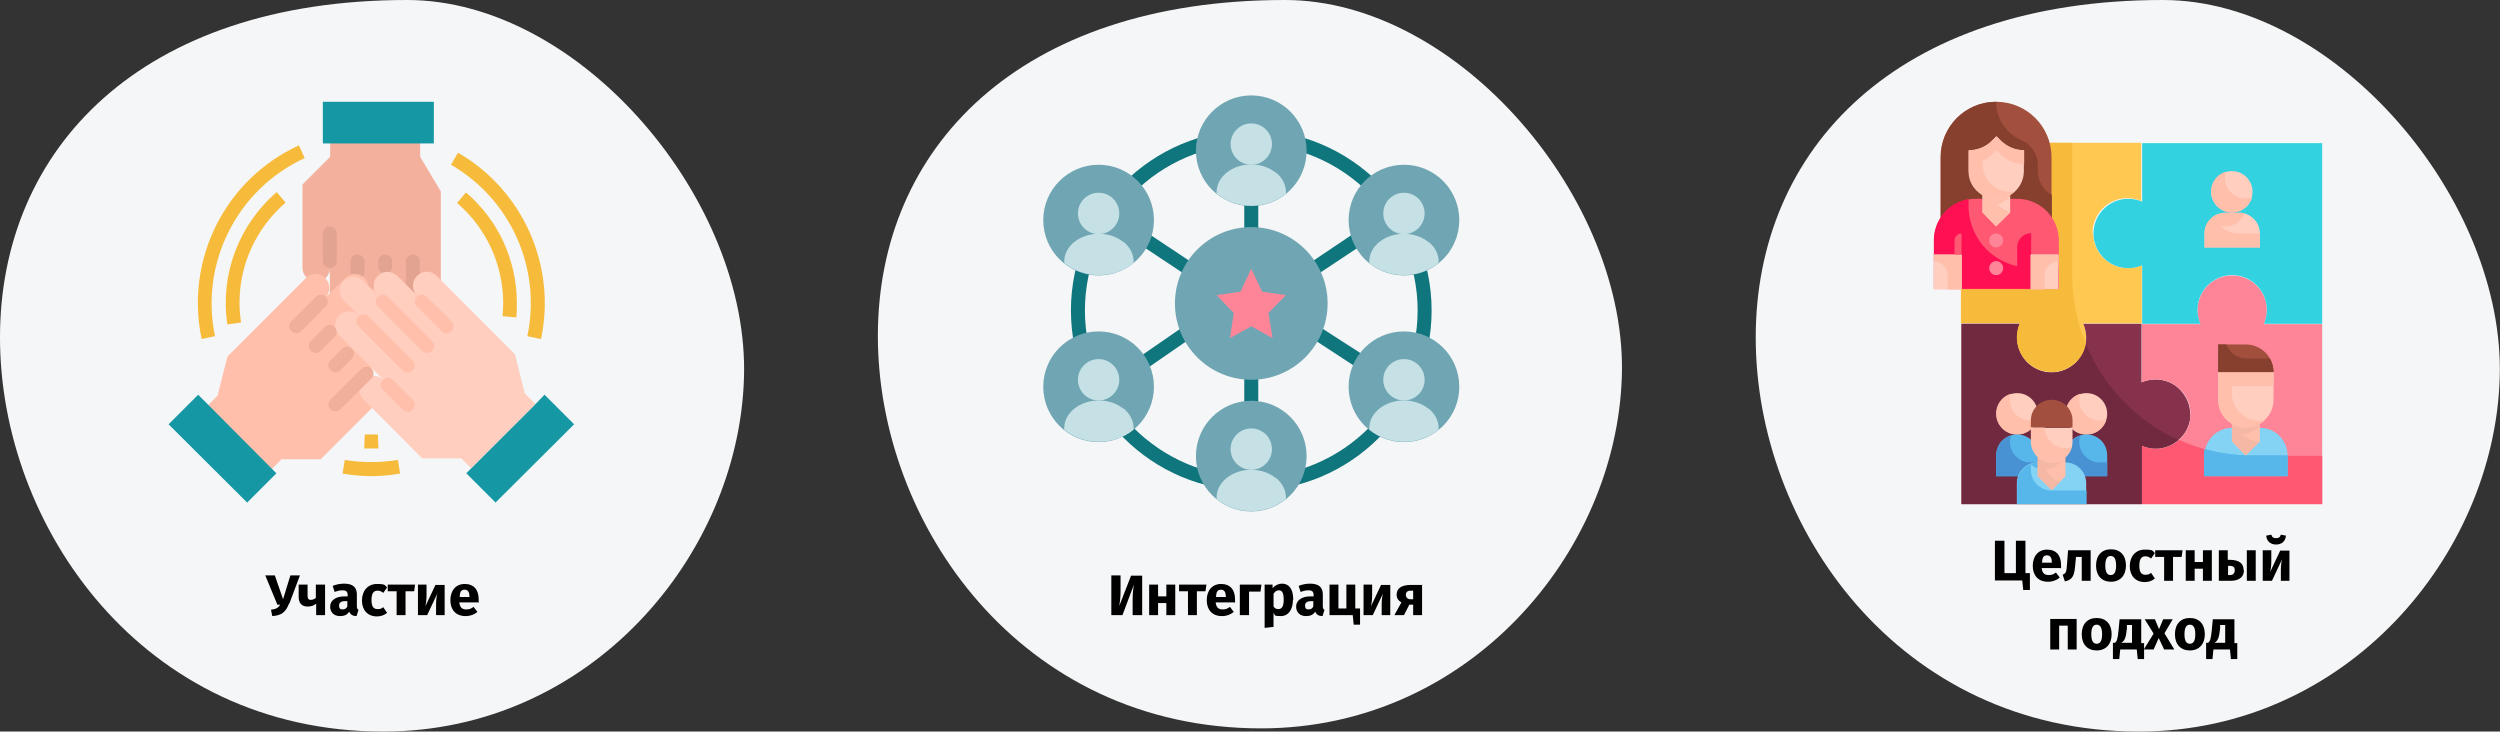 <?xml version="1.0" encoding="UTF-8"?>
<svg xmlns="http://www.w3.org/2000/svg" version="1.1" viewBox="0 0 786 230">
  <rect x="0" y="0" width="786" height="230" fill="#333333" stroke="none"/>
  <defs>
    <style>
      .cls-1 {
        fill: #87324c;
      }

      .cls-1, .cls-2, .cls-3, .cls-4, .cls-5, .cls-6, .cls-7, .cls-8, .cls-9, .cls-10, .cls-11, .cls-12, .cls-13, .cls-14, .cls-15, .cls-16, .cls-17, .cls-18, .cls-19, .cls-20, .cls-21, .cls-22, .cls-23, .cls-24, .cls-25 {
        stroke-width: 0px;
      }

      .cls-2 {
        fill: #fe8598;
      }

      .cls-3 {
        fill: #ffc850;
      }

      .cls-4 {
        fill: #10767e;
      }

      .cls-5 {
        fill: #84d2f4;
      }

      .cls-6 {
        fill: #000;
      }

      .cls-7 {
        fill: #57b7eb;
      }

      .cls-8 {
        fill: #f3b09c;
      }

      .cls-9 {
        fill: #f0af9b;
      }

      .cls-10 {
        fill: #ffbfab;
      }

      .cls-11 {
        fill: #ff1053;
      }

      .cls-12 {
        fill: #f5f6f7;
      }

      .cls-13 {
        fill: #e2a491;
      }

      .cls-14 {
        fill: #33d2e1;
      }

      .cls-15 {
        fill: #ff5872;
      }

      .cls-16 {
        fill: #1598a4;
      }

      .cls-17 {
        fill: #4891d3;
      }

      .cls-18 {
        fill: #70a6b3;
      }

      .cls-19 {
        fill: #ffcebf;
      }

      .cls-20 {
        fill: #f7bb3c;
      }

      .cls-21 {
        fill: #70293f;
      }

      .cls-22 {
        fill: #873f2e;
      }

      .cls-23 {
        fill: #a34f3e;
      }

      .cls-24 {
        fill: #c5e1e6;
      }

      .cls-25 {
        fill: #f5b8a5;
      }
    </style>
  </defs>
  <g id="Ebene_1" data-name="Ebene 1">
    <g id="Page-1">
      <g id="Illustrationen">
        <g id="gesundheit-am-arbeitsplatz-chancen-und-barrieren-vorteile">
          <g id="Group-2">
            <g id="Oval-Copy-2-Clipped">
              <path id="Oval-Copy-2" class="cls-12" d="M120.5,230c65.1,0,111.6-55.2,113.4-111C235.8,63.2,182.6,0,128,0,44.3,0,0,46.8,0,106.1s44.7,123.9,120.5,123.9Z"></path>
            </g>
            <g id="participation-Clipped">
              <g id="participation">
                <g id="Group">
                  <path id="Path" class="cls-8" d="M138.6,60.3v34.9c0,1.2-.5,2.3-1.3,3.1-.2.2-.4.4-.6.5-.7.5-1.6.8-2.5.8-2.4,0-4.4-2-4.4-4.4v8.7c0,.1,0,.2,0,.3-.2,2.3-2.1,4-4.3,4-.3,0-.7,0-1-.1-2-.5-3.3-2.2-3.4-4.3v6.5c0,.4,0,.8-.2,1.2-.4,1.4-1.5,2.5-2.9,2.9-.8.3-1.7.3-2.5,0-1.4-.4-2.5-1.5-2.9-2.9-.1-.4-.2-.8-.2-1.2v-6.5c0,1.2-.5,2.3-1.3,3.1-.6.6-1.3,1-2.1,1.2-.3,0-.7.1-1,.1-2.3,0-4.2-1.7-4.3-4,0-.1,0-.2,0-.3v-19.6c0,.5,0,.9-.2,1.3-.2.6-.5,1.2-1,1.6,0,0,0,0,0,.1-.8.9-2,1.3-3.2,1.3-1.2,0-2.3-.6-3.1-1.5-.7-.8-1.1-1.8-1.1-2.9v-26.2l8.7-8.7v-4.4h28.3v4.4l6.5,10.9Z"></path>
                  <path id="Rectangle" class="cls-13" d="M129.8,80h0c1.2,0,2.2,1,2.2,2.2v7.7c0,1.2-1,2.2-2.2,2.2h0c-1.2,0-2.2-1-2.2-2.2v-7.7c0-1.2,1-2.2,2.2-2.2Z"></path>
                  <path id="Rectangle-2" data-name="Rectangle" class="cls-13" d="M121.1,80h0c1.2,0,2.2,1,2.2,2.2v1.6c0,1.2-1,2.2-2.2,2.2h0c-1.2,0-2.2-1-2.2-2.2v-1.6c0-1.2,1-2.2,2.2-2.2Z"></path>
                  <path id="Rectangle-3" data-name="Rectangle" class="cls-13" d="M112.4,80h0c1.2,0,2.2,1,2.2,2.2v3.3c0,1.2-1,2.2-2.2,2.2h0c-1.2,0-2.2-1-2.2-2.2v-3.3c0-1.2,1-2.2,2.2-2.2Z"></path>
                  <path id="Path-2" data-name="Path" class="cls-10" d="M128.3,102.8c0,1.1-.5,2.1-1.3,2.9l-4.1,4.1-2,2-2.9,2.9-1.2,1.3-3.6,3.6c.8-.8,1.9-1.2,3.1-1.2.2,0,.4,0,.5,0,1,0,1.9.5,2.6,1.2.8.8,1.3,1.9,1.3,3.1s-.5,2.3-1.3,3.1l-2.6,2.6-2.2,2.2-13.8,13.8h-12.3l-3.1,3.1-20.1-20,3.1-3.1,3.1-12.3,24.6-24.6h0c.8-.9,1.9-1.4,3.1-1.4,1.2,0,2.3.5,3.1,1.3,0,0,0,0,.1.2,1.6,1.7,1.5,4.4-.1,6l1.3-1.3,4.8-4.8c.8-.8,1.9-1.3,3.1-1.3.3,0,.5,0,.8,0,2.1.4,3.7,2.3,3.6,4.5,0,1.1-.5,2.1-1.3,2.9l4.6-4.6c.8-.8,1.9-1.3,3.1-1.3,1.8,0,3.4,1.1,4,2.7s.3,3.5-.9,4.7l-2.6,2.6-1.8,1.8-.3.3c0,0,.2-.2.3-.2.7-.6,1.6-1,2.6-1,0,0,.1,0,.2,0,1.2,0,2.3.5,3.1,1.4.8.9,1.2,2,1.2,3.2h0Z"></path>
                  <polygon id="Path-3" data-name="Path" class="cls-16" points="171.2 124.1 180.5 133.4 155.8 158 146.6 148.8 148.1 147.3 168.2 127.2 171.2 124.1"></polygon>
                  <polygon id="Path-4" data-name="Path" class="cls-16" points="136.4 32 136.4 45.1 132 45.1 103.7 45.1 101.5 45.1 101.5 32 136.4 32"></polygon>
                  <polygon id="Path-5" data-name="Path" class="cls-16" points="85.4 147.3 86.9 148.8 77.7 158 53 133.4 62.3 124.1 65.4 127.2 85.4 147.3"></polygon>
                  <path id="Path-6" data-name="Path" class="cls-19" d="M168.2,127.2l-20.1,20-3.1-3.1h-12.3l-15.9-16-2.6-2.6c-.8-.8-1.3-1.9-1.3-3.1s.5-2.3,1.3-3.1c.7-.7,1.6-1.1,2.6-1.2.2,0,.3,0,.5,0,1.1,0,2.2.4,3.1,1.2l-3.6-3.6-1.2-1.3-2.9-2.9-2-2-4.1-4.1c-.8-.8-1.2-1.8-1.3-2.9,0-1.2.4-2.4,1.2-3.2.8-.9,2-1.4,3.1-1.4,0,0,.1,0,.2,0,1,0,1.9.4,2.6,1,0,0,.2.1.3.2l-.3-.3-1.8-1.8-2.6-2.6c-1.2-1.2-1.6-3.1-.9-4.7s2.3-2.7,4-2.7c1.1,0,2.2.5,3.1,1.3l4.6,4.6c-.8-.8-1.2-1.8-1.3-2.9-.1-2.2,1.4-4.1,3.6-4.5.3,0,.5,0,.8,0,1.2,0,2.3.5,3.1,1.3l4.8,4.8,1.3,1.3c-1.2-1.2-1.6-3.1-.9-4.8.7-1.6,2.3-2.7,4-2.7,1.2,0,2.3.5,3.1,1.3l1.2,1.2,23.4,23.5,3.1,12.3,3.1,3.1Z"></path>
                  <path id="Rectangle-4" data-name="Rectangle" class="cls-9" d="M91.6,101l7.7-7.7c.9-.9,2.2-.9,3.1,0,.9.9.9,2.2,0,3.1l-7.7,7.7c-.9.9-2.2.9-3.1,0-.9-.9-.9-2.2,0-3.1Z"></path>
                  <path id="Rectangle-5" data-name="Rectangle" class="cls-9" d="M97.7,107.2l4.4-4.4c.9-.9,2.2-.9,3.1,0,.9.9.9,2.2,0,3.1l-4.4,4.4c-.9.9-2.2.9-3.1,0-.9-.9-.9-2.2,0-3.1Z"></path>
                  <path id="Rectangle-6" data-name="Rectangle" class="cls-9" d="M103.9,113.3l3.6-3.6c.9-.9,2.2-.9,3.1,0s.9,2.2,0,3.1l-3.6,3.6c-.9.9-2.2.9-3.1,0s-.9-2.2,0-3.1Z"></path>
                  <path id="Rectangle-7" data-name="Rectangle" class="cls-9" d="M103.9,125.6l9.8-9.7c.9-.8,2.2-.8,3.1,0s.8,2.2,0,3.1l-9.8,9.7c-.9.8-2.2.8-3.1,0s-.8-2.2,0-3.1Z"></path>
                  <g id="Path-7" data-name="Path">
                    <path class="cls-20" d="M71.5,102.1c-2.4-15.6,3.5-31.4,15.5-41.7l2.8,3.3c-9.2,7.9-14.5,19.4-14.5,31.5,0,2.1.2,4.2.5,6.2l-4.3.6Z"></path>
                    <path class="cls-20" d="M116.8,141c-.8,0-1.5,0-2.3,0l.2-4.4c1.4,0,2.8,0,4.1,0l.2,4.4c-.8,0-1.5,0-2.3,0Z"></path>
                    <path class="cls-20" d="M162.3,99.8l-4.3-.4c.1-1.4.2-2.8.2-4.1,0-12.1-5.3-23.6-14.5-31.5l2.8-3.3c10.2,8.7,16,21.4,16,34.8,0,1.5,0,3.1-.2,4.6Z"></path>
                    <path class="cls-20" d="M63.4,106.6c-5.3-25,7.4-50.3,30.6-60.9l1.8,4c-21.3,9.8-33,33.1-28.2,56l-4.3.9Z"></path>
                    <path class="cls-20" d="M116.8,149.7c-3,0-6.1-.3-9.1-.8l.7-4.3c5.5.9,11.2.9,16.7,0l.7,4.3c-3,.5-6,.8-9.1.8h0Z"></path>
                    <path class="cls-20" d="M170.1,106.6l-4.3-.9c4.5-21.3-5.2-43-24-53.9l2.2-3.8c20.4,11.8,31,35.5,26.1,58.6h0Z"></path>
                  </g>
                  <path id="Rectangle-8" data-name="Rectangle" class="cls-10" d="M131.1,93.3c.9-.9,2.2-.9,3.1,0l7.7,7.7c.9.9.9,2.2,0,3.1s-2.2.9-3.1,0l-7.7-7.7c-.9-.9-.9-2.2,0-3.1Z"></path>
                  <path id="Rectangle-9" data-name="Rectangle" class="cls-10" d="M118.8,93.3c.9-.9,2.2-.9,3.1,0l13.9,13.9c.9.9.9,2.2,0,3.1s-2.2.9-3.1,0l-13.9-13.9c-.9-.9-.9-2.2,0-3.1Z"></path>
                  <path id="Rectangle-10" data-name="Rectangle" class="cls-10" d="M112.7,99.5c.9-.9,2.2-.9,3.1,0l13.9,13.9c.9.9.9,2.2,0,3.1s-2.2.9-3.1,0l-13.9-13.9c-.9-.9-.9-2.2,0-3.1Z"></path>
                  <path id="Rectangle-11" data-name="Rectangle" class="cls-10" d="M120.4,119.5c.9-.9,2.2-.9,3.1,0l6.2,6.2c.9.9.9,2.2,0,3.1s-2.2.9-3.1,0l-6.2-6.2c-.9-.9-.9-2.2,0-3.1Z"></path>
                  <path id="Path-8" data-name="Path" class="cls-13" d="M103.7,71.2c-1.2,0-2.2,1-2.2,2.2v8.7c0,1.2,1,2.2,2.2,2.2s2.2-1,2.2-2.2v-8.7c0-1.2-1-2.2-2.2-2.2Z"></path>
                </g>
              </g>
            </g>
            <g id="Oval-Copy-10-Clipped">
              <path id="Oval-Copy-10" class="cls-12" d="M672.5,230c65.1,0,111.6-55.2,113.4-111C787.8,63.2,734.6,0,680,0,596.3,0,552,46.8,552,106.1s44.7,123.9,120.5,123.9Z"></path>
            </g>
            <g id="integrity-Clipped">
              <g id="integrity">
                <g id="Group-2" data-name="Group">
                  <path id="Path-9" data-name="Path" class="cls-3" d="M658.1,73.4c0,6,4.9,10.9,10.9,10.9,1.5,0,3-.3,4.4-.9v18.3h-18.4c.6,1.4.9,2.9.9,4.4,0,.6,0,1.2-.2,1.8-.9,5.6-6,9.5-11.7,9-5.6-.5-10-5.2-10-10.9,0-1.5.3-3,.9-4.4h-18.4v-56.7h56.7v18.3c-1.4-.6-2.9-.9-4.4-.9-6,0-10.9,4.9-10.9,10.9h0Z"></path>
                  <path id="Path-10" data-name="Path" class="cls-1" d="M688.7,130.1c0,2.9-1.1,5.7-3.2,7.7-2,2-4.8,3.2-7.7,3.2-1.5,0-3-.3-4.4-.9v18.4h-56.7v-56.7h18.3c-.6,1.4-.9,2.9-.9,4.4,0,6,4.9,10.9,10.9,10.9s10.9-4.9,10.9-10.9c0-1.5-.3-3-.9-4.4h18.3v18.4c1.4-.6,2.9-.9,4.4-.9,2.9,0,5.7,1.1,7.7,3.2s3.2,4.8,3.2,7.7h0Z"></path>
                  <path id="Path-11" data-name="Path" class="cls-2" d="M730.1,101.8v56.7h-56.7v-18.3c1.4.6,2.9.9,4.4.9,6,0,10.9-4.9,10.9-10.9s-4.9-10.9-10.9-10.9c-1.5,0-3,.3-4.4.9v-18.3h18.4c-.6-1.4-.9-2.9-.9-4.4,0-6,4.9-10.9,10.9-10.9s10.9,4.9,10.9,10.9c0,1.5-.3,3-.9,4.4h18.4Z"></path>
                  <path id="Path-12" data-name="Path" class="cls-15" d="M730.1,143.2v15.3h-56.7v-18.3c1.4.6,2.9.9,4.4.9,2.7,0,5.3-1,7.3-2.8,7.3,3.3,15.2,5,23.2,5h21.8Z"></path>
                  <path id="Path-13" data-name="Path" class="cls-21" d="M685,138.2c-3.2,2.9-7.7,3.6-11.6,1.9v18.4h-56.7v-56.7h18.3c-.6,1.4-.9,2.9-.9,4.4,0,5.7,4.3,10.4,10,10.9,5.6.5,10.7-3.5,11.7-9,5.5,13.5,16,24.3,29.2,30.3Z"></path>
                  <path id="Path-14" data-name="Path" class="cls-20" d="M655.8,107.9c-.9,5.6-6,9.5-11.7,9-5.6-.5-10-5.2-10-10.9,0-1.5.3-3,.9-4.4h-18.4v-56.7h34.9v41.4c0,7.3,1.4,14.6,4.2,21.4h0Z"></path>
                  <path id="Path-15" data-name="Path" class="cls-14" d="M730.1,45.1v56.7h-18.3c.6-1.4.9-2.9.9-4.4,0-6-4.9-10.9-10.9-10.9s-10.9,4.9-10.9,10.9c0,1.5.3,3,.9,4.4h-18.3v-18.4c-1.4.6-2.9.9-4.4.9-6,0-10.9-4.9-10.9-10.9s4.9-10.9,10.9-10.9c1.5,0,3,.3,4.4.9v-18.4h56.7Z"></path>
                  <g id="Path-16" data-name="Path">
                    <path class="cls-5" d="M719.2,149.7v-6.5c0-4.8-3.9-8.7-8.7-8.7h-8.7c-4.8,0-8.7,3.9-8.7,8.7v6.5h26.2Z"></path>
                    <path class="cls-7" d="M719.2,143.2v6.5h-26.2v-6.5c0-.7,0-1.4.2-2,4.9,1.4,9.9,2,15,2h10.9Z"></path>
                    <path class="cls-7" d="M719.2,143.2v6.5h-26.2v-6.5c0-.7,0-1.4.2-2,4.9,1.4,9.9,2,15,2h10.9Z"></path>
                    <polygon class="cls-10" points="710.5 138.8 706 143.2 701.7 138.8 701.7 130.1 710.5 130.1 710.5 138.8"></polygon>
                    <path class="cls-23" d="M697.4,108.3h8.7c4.8,0,8.7,3.9,8.7,8.7h-17.4v-8.7Z"></path>
                    <path class="cls-25" d="M710.5,133.7c-1.5,1.7-3.6,2.7-5.8,2.9,1.6,1.4,3.7,2.2,5.8,2.2l-4.4,4.4-4.3-4.4v-8.7h8.7v3.6Z"></path>
                    <path class="cls-19" d="M697.4,117h17.4v8.7c0,4.8-3.9,8.7-8.7,8.7s-8.7-3.9-8.7-8.7v-8.7Z"></path>
                    <path class="cls-10" d="M701.7,121.4v2.2c0,4.8,3.9,8.7,8.7,8.7.5,0,1.1,0,1.6-.2-2.5,2.4-6.2,3-9.4,1.6-3.2-1.4-5.2-4.5-5.2-8v-8.7h17.4v4.4h-13.1Z"></path>
                    <path class="cls-22" d="M714.8,117h-17.4v-8.7h2.6c.9,2.6,3.4,4.4,6.1,4.4h7.5c.8,1.3,1.2,2.8,1.2,4.4h0Z"></path>
                  </g>
                  <g>
                    <circle id="Oval" class="cls-19" cx="634.2" cy="130.1" r="6.5"></circle>
                    <path id="Path-17" data-name="Path" class="cls-10" d="M640.4,132c-.9,3-3.8,4.9-6.9,4.6-3.1-.3-5.6-2.8-5.9-5.9-.3-3.1,1.6-6,4.6-6.9-.2.6-.3,1.3-.3,1.9,0,3.6,2.9,6.5,6.5,6.5.6,0,1.3,0,1.9-.3h0Z"></path>
                    <circle id="Oval-2" data-name="Oval" class="cls-19" cx="656" cy="130.1" r="6.5"></circle>
                    <path id="Path-18" data-name="Path" class="cls-10" d="M662.2,132c-.9,3-3.8,4.9-6.9,4.6-3.1-.3-5.6-2.8-5.9-5.9-.3-3.1,1.6-6,4.6-6.9-.2.6-.3,1.3-.3,1.9,0,3.6,2.9,6.5,6.5,6.5.6,0,1.3,0,1.9-.3h0Z"></path>
                    <path id="Path-19" data-name="Path" class="cls-7" d="M634.2,136.6c3.6,0,6.5,2.9,6.5,6.5v6.5h-13.1v-6.5c0-3.6,2.9-6.5,6.5-6.5Z"></path>
                    <path id="Path-20" data-name="Path" class="cls-7" d="M656,136.6c3.6,0,6.5,2.9,6.5,6.5v6.5h-13.1v-6.5c0-3.6,2.9-6.5,6.5-6.5Z"></path>
                    <path id="Path-21" data-name="Path" class="cls-17" d="M662.5,145.4v4.4h-13.1v-6.5c0-2.9,1.9-5.4,4.6-6.3-.2.6-.3,1.3-.3,1.9,0,3.6,2.9,6.5,6.5,6.5h2.2Z"></path>
                    <path id="Path-22" data-name="Path" class="cls-17" d="M640.7,145.4v4.4h-13.1v-6.5c0-2.9,1.9-5.4,4.6-6.3-.2.6-.3,1.3-.3,1.9,0,3.6,2.9,6.5,6.5,6.5h2.2Z"></path>
                    <path id="Path-23" data-name="Path" class="cls-5" d="M640.7,145.4h8.7c3.6,0,6.5,2.9,6.5,6.5v6.5h-21.8v-6.5c0-3.6,2.9-6.5,6.5-6.5Z"></path>
                    <path id="Path-24" data-name="Path" class="cls-7" d="M656,154.1v4.4h-21.8v-6.5c0-3.6,2.9-6.5,6.5-6.5h7c-1.1,1.3-2.8,2.1-4.5,2.2s-3.4-.5-4.7-1.7v1.7c0,3.6,2.9,6.5,6.5,6.5h10.9Z"></path>
                    <polygon id="Path-25" data-name="Path" class="cls-10" points="649.4 149.7 645.1 154.1 640.7 149.7 640.7 138.8 649.4 138.8 649.4 149.7"></polygon>
                    <path id="Path-26" data-name="Path" class="cls-25" d="M649.4,138.8v2.2c0,3.4-2.7,6.3-6.1,6.5.8,1.9,2.5,3.3,4.5,3.8l-2.8,2.8-4.4-4.4v-10.9h8.7Z"></path>
                    <path id="Path-27" data-name="Path" class="cls-19" d="M638.5,134.5h13.1v4.4c0,3.6-2.9,6.5-6.5,6.5s-6.5-2.9-6.5-6.5v-4.4Z"></path>
                    <path id="Path-28" data-name="Path" class="cls-23" d="M645.1,125.7c3.6,0,6.5,2.9,6.5,6.5v2.2h-13.1v-2.2c0-3.6,2.9-6.5,6.5-6.5Z"></path>
                    <path id="Path-29" data-name="Path" class="cls-10" d="M651.3,140.7c-.9,3.1-4,5-7.2,4.6-3.2-.5-5.6-3.2-5.6-6.5v-4.4h4.4c0,3.6,2.9,6.5,6.5,6.5.6,0,1.3,0,1.9-.3h0Z"></path>
                  </g>
                  <g>
                    <circle id="Oval-3" data-name="Oval" class="cls-19" cx="701.7" cy="60.3" r="6.5"></circle>
                    <path id="Path-30" data-name="Path" class="cls-19" d="M699.6,66.9h4.4c3.6,0,6.5,2.9,6.5,6.5v4.4h-17.4v-4.4c0-3.6,2.9-6.5,6.5-6.5Z"></path>
                    <g id="Path-31" data-name="Path">
                      <path class="cls-10" d="M708,62.2c-.9,3-3.8,4.9-6.9,4.6-3.1-.3-5.6-2.8-5.9-5.9-.3-3.1,1.6-6,4.6-6.9-.2.6-.3,1.3-.3,1.9,0,3.6,2.9,6.5,6.5,6.5.6,0,1.3,0,1.9-.3h0Z"></path>
                      <path class="cls-10" d="M710.5,73.4v4.4h-17.4v-4.4c0-3.6,2.9-6.5,6.5-6.5h4.4c.6,0,1.1,0,1.7.2-1,2.5-3.4,4.1-6.1,4.1-.6,0-1.1,0-1.6-.2,1.6,1.6,3.8,2.4,6,2.4h6.5Z"></path>
                    </g>
                  </g>
                  <g>
                    <path id="Path-32" data-name="Path" class="cls-23" d="M627.6,32c9.6,0,17.4,7.8,17.4,17.4v19.6h-34.9v-19.6c0-9.6,7.8-17.4,17.4-17.4Z"></path>
                    <path id="Path-33" data-name="Path" class="cls-22" d="M645.1,61.3v7.7h-34.9v-19.6c0-9.6,7.8-17.4,17.4-17.4,0,5.3,3.1,10,8,12.1,3.2,1.4,5.2,4.6,5.1,8.1v1.6c0,3.1,1.7,6,4.4,7.5h0Z"></path>
                    <path id="Path-34" data-name="Path" class="cls-15" d="M621.1,62.5h13.1c7.2,0,13.1,5.9,13.1,13.1v15.3h-39.2v-15.3c0-7.2,5.9-13.1,13.1-13.1Z"></path>
                    <path id="Path-35" data-name="Path" class="cls-11" d="M647.2,84.3v6.5h-39.2v-15.3c0-6.4,4.6-11.8,10.9-12.9v2c0,9.2,6.3,17.1,15.3,19.1v-6c0-2.4,2-4.4,4.4-4.4v10.9h8.7Z"></path>
                    <path id="Path-36" data-name="Path" class="cls-15" d="M625.4,64.7c-2.1,0-4.1-.8-5.6-2.1.4,0,.8,0,1.3,0h10c-1.6,1.4-3.6,2.2-5.7,2.2Z"></path>
                    <polygon id="Path-37" data-name="Path" class="cls-19" points="632 66.8 627.5 71.1 623.3 66.8 623.3 58 632 58 632 66.8"></polygon>
                    <polygon id="Path-38" data-name="Path" class="cls-19" points="638.5 80 647.2 80 647.2 90.9 638.5 90.9 638.5 80"></polygon>
                    <polygon id="Path-39" data-name="Path" class="cls-19" points="608 80 616.7 80 616.7 90.9 608 90.9 608 80"></polygon>
                    <path id="Path-40" data-name="Path" class="cls-10" d="M632,61.7c-1.1,1.2-2.5,2.1-4,2.6,1.1,1.1,2.5,1.9,4,2.3v.2l-4.4,4.4-4.3-4.4v-8.7h8.7v3.7Z"></path>
                    <path id="Path-41" data-name="Path" class="cls-19" d="M627.6,62.5c-4.8,0-8.7-3.9-8.7-8.7v-6.5c2.8,0,5.5-1.1,7.4-3.1l1.3-1.3,1.3,1.3c2,2,4.7,3.1,7.4,3.1v6.5c0,4.8-3.9,8.7-8.7,8.7h0Z"></path>
                    <path id="Path-42" data-name="Path" class="cls-10" d="M623.3,50.6v1c0,4.8,3.9,8.7,8.7,8.7.5,0,1.1,0,1.6-.2-2.5,2.4-6.2,3-9.4,1.6-3.2-1.4-5.2-4.5-5.2-8v-6.5c2.8,0,5.5-1.1,7.4-3.1l1.3-1.3,1.3,1.3c2,2,4.6,3.1,7.4,3.1v4.4c-2.8,0-5.5-1.1-7.4-3.1l-1.3-1.3-1.3,1.3c-.9.9-1.9,1.6-3.1,2.1h0Z"></path>
                    <path id="Path-43" data-name="Path" class="cls-15" d="M616.7,73.4v8.7h-2.2v-6.5c0-1.2,1-2.2,2.2-2.2Z"></path>
                    <path id="Path-44" data-name="Path" class="cls-10" d="M647.2,80v2.2c-2.4,0-4.4,2-4.4,4.4v4.4h-4.4v-10.9h8.7Z"></path>
                    <path id="Path-45" data-name="Path" class="cls-10" d="M608,80v2.2c2.4,0,4.4,2,4.4,4.4v4.4h4.4v-10.9h-8.7Z"></path>
                    <circle id="Oval-4" data-name="Oval" class="cls-2" cx="627.6" cy="75.6" r="2.2"></circle>
                    <circle id="Oval-5" data-name="Oval" class="cls-2" cx="627.6" cy="84.3" r="2.2"></circle>
                  </g>
                </g>
              </g>
            </g>
            <g id="Oval-Copy-4-Clipped">
              <path id="Oval-Copy-4" class="cls-12" d="M396.5,229c65.1,0,111.6-54.9,113.4-110.5C511.8,62.9,458.6,0,404,0,320.3,0,276,46.6,276,105.6s44.7,123.4,120.5,123.4Z"></path>
            </g>
            <g id="participation-2-Clipped">
              <g id="participation-2">
                <g id="Group-3" data-name="Group">
                  <polygon id="Path-46" data-name="Path" class="cls-4" points="391.2 62.7 395.6 62.7 395.6 73.6 391.2 73.6 391.2 62.7"></polygon>
                  <polygon id="Path-47" data-name="Path" class="cls-4" points="391.2 117.2 395.6 117.2 395.6 130.3 391.2 130.3 391.2 117.2"></polygon>
                  <polygon id="Path-48" data-name="Path" class="cls-4" points="411.8 82.7 424.9 73.9 427.3 77.6 414.2 86.3 411.8 82.7"></polygon>
                  <polygon id="Path-49" data-name="Path" class="cls-4" points="428 116.5 411.8 105.9 414.2 102.3 430.5 112.8 428 116.5"></polygon>
                  <polygon id="Path-50" data-name="Path" class="cls-4" points="359.5 77.6 361.9 74 375 82.7 372.6 86.3 359.5 77.6"></polygon>
                  <polygon id="Path-51" data-name="Path" class="cls-4" points="356.6 118.6 354.2 115 372.6 102.3 375 105.9 356.6 118.6"></polygon>
                  <circle id="Oval-6" data-name="Oval" class="cls-18" cx="393.4" cy="95.4" r="24"></circle>
                  <polygon id="Path-52" data-name="Path" class="cls-2" points="393.4 84.5 396.8 91.7 404.3 92.8 398.8 98.4 400.1 106.3 393.4 102.6 386.7 106.3 387.9 98.4 382.5 92.8 390 91.7 393.4 84.5"></polygon>
                  <path id="Shape" class="cls-4" d="M393.4,154.3c-31.3,0-56.7-25.4-56.7-56.7s25.4-56.7,56.7-56.7,56.7,25.4,56.7,56.7-25.4,56.7-56.7,56.7ZM393.4,45.3c-28.8,0-52.3,23.5-52.3,52.3s23.5,52.3,52.3,52.3,52.3-23.5,52.3-52.3-23.5-52.3-52.3-52.3Z"></path>
                  <circle id="Oval-7" data-name="Oval" class="cls-18" cx="441.4" cy="121.6" r="17.4"></circle>
                  <circle id="Oval-8" data-name="Oval" class="cls-24" cx="441.4" cy="119.4" r="6.5"></circle>
                  <path id="Path-53" data-name="Path" class="cls-24" d="M449.1,128.5c-2-1.6-4.7-2.6-7.7-2.6-6,0-10.9,3.9-10.9,8.7v.5c3,2.4,6.8,3.8,10.9,3.8s7.9-1.4,10.9-3.8v-.5c0-2.4-1.2-4.6-3.2-6.2Z"></path>
                  <circle id="Oval-9" data-name="Oval" class="cls-18" cx="393.4" cy="143.4" r="17.4"></circle>
                  <circle id="Oval-10" data-name="Oval" class="cls-24" cx="393.4" cy="141.2" r="6.5"></circle>
                  <path id="Path-54" data-name="Path" class="cls-24" d="M401.1,150.3c-2-1.6-4.7-2.6-7.7-2.6-6,0-10.9,3.9-10.9,8.7v.5c3,2.4,6.8,3.8,10.9,3.8s7.9-1.4,10.9-3.8v-.5c0-2.4-1.2-4.6-3.2-6.2Z"></path>
                  <circle id="Oval-11" data-name="Oval" class="cls-18" cx="345.4" cy="121.6" r="17.4"></circle>
                  <circle id="Oval-12" data-name="Oval" class="cls-24" cx="345.4" cy="119.4" r="6.5"></circle>
                  <path id="Path-55" data-name="Path" class="cls-24" d="M353.2,128.5c-2-1.6-4.7-2.6-7.7-2.6-6,0-10.9,3.9-10.9,8.7v.5c3,2.4,6.8,3.8,10.9,3.8s7.9-1.4,10.9-3.8v-.5c0-2.4-1.2-4.6-3.2-6.2Z"></path>
                  <circle id="Oval-13" data-name="Oval" class="cls-18" cx="345.4" cy="69.2" r="17.4"></circle>
                  <circle id="Oval-14" data-name="Oval" class="cls-24" cx="345.4" cy="67.1" r="6.5"></circle>
                  <path id="Path-56" data-name="Path" class="cls-24" d="M353.2,76.1c-2-1.6-4.7-2.6-7.7-2.6-6,0-10.9,3.9-10.9,8.7v.5c3,2.4,6.8,3.8,10.9,3.8s7.9-1.4,10.9-3.8v-.5c0-2.4-1.2-4.6-3.2-6.2Z"></path>
                  <circle id="Oval-15" data-name="Oval" class="cls-18" cx="393.4" cy="47.4" r="17.4"></circle>
                  <circle id="Oval-16" data-name="Oval" class="cls-24" cx="393.4" cy="45.3" r="6.5"></circle>
                  <path id="Path-57" data-name="Path" class="cls-24" d="M401.1,54.3c-2-1.6-4.7-2.6-7.7-2.6-6,0-10.9,3.9-10.9,8.7v.5c3,2.4,6.8,3.8,10.9,3.8s7.9-1.4,10.9-3.8v-.5c0-2.4-1.2-4.6-3.2-6.2h0Z"></path>
                  <circle id="Oval-17" data-name="Oval" class="cls-18" cx="441.4" cy="69.2" r="17.4"></circle>
                  <circle id="Oval-18" data-name="Oval" class="cls-24" cx="441.4" cy="67.1" r="6.5"></circle>
                  <path id="Path-58" data-name="Path" class="cls-24" d="M449.1,76.1c-2-1.6-4.7-2.6-7.7-2.6-6,0-10.9,3.9-10.9,8.7v.5c3,2.4,6.8,3.8,10.9,3.8s7.9-1.4,10.9-3.8v-.5c0-2.4-1.2-4.6-3.2-6.2Z"></path>
                </g>
              </g>
            </g>
          </g>
        </g>
      </g>
    </g>
    <g>
      <path class="cls-6" d="M638.2,180.3v5.2h-2.1l-.3-3h-8.6v-12.5h3v10.2h3.6v-10.2h3v10.2h1.4Z"></path>
      <path class="cls-6" d="M647.8,178.6h-5.9c.2,1.7,1,2.2,2.2,2.2s1.5-.3,2.3-.8l1.2,1.6c-1,.8-2.2,1.3-3.7,1.3-3.2,0-4.8-2.1-4.8-5s1.6-5.1,4.5-5.1,4.4,1.8,4.4,4.9,0,.7,0,1ZM645.1,176.8c0-1.3-.4-2.2-1.5-2.2s-1.5.6-1.6,2.3h3.2Z"></path>
      <path class="cls-6" d="M657.3,173v9.6h-2.8v-7.5h-1.8l-.2,2c-.3,3.8-.7,5.1-3.3,5.7l-.7-2.1c1.1-.5,1.2-.8,1.4-3.7l.3-4h7.2Z"></path>
      <path class="cls-6" d="M668.4,177.8c0,3.1-1.8,5.1-4.7,5.1s-4.7-1.9-4.7-5.1,1.8-5.1,4.7-5.1,4.7,1.9,4.7,5.1ZM661.9,177.8c0,2.1.6,3,1.7,3s1.7-.9,1.7-3-.6-3-1.7-3-1.7.9-1.7,3Z"></path>
      <path class="cls-6" d="M677.5,173.9l-1.2,1.7c-.6-.5-1.2-.7-1.8-.7-1.2,0-1.9.8-1.9,3s.8,2.8,1.9,2.8,1.2-.2,1.8-.6l1.2,1.8c-.9.7-1.9,1.1-3.2,1.1-2.9,0-4.7-2-4.7-5s1.8-5.2,4.7-5.2,2.4.4,3.3,1.2Z"></path>
      <path class="cls-6" d="M685.8,175.1h-2.6v7.5h-2.8v-7.5h-2.8v-2.1h8.6l-.3,2.1Z"></path>
      <path class="cls-6" d="M692.6,178.8h-2.6v3.8h-2.8v-9.6h2.8v3.7h2.6v-3.7h2.8v9.6h-2.8v-3.8Z"></path>
      <path class="cls-6" d="M705.5,179.3c0,2.2-1.7,3.3-4.1,3.3h-3.8v-9.6h2.8v3h.5c3.2,0,4.5,1.2,4.5,3.3ZM702.6,179.3c0-.9-.4-1.4-1.6-1.4h-.5v2.9h.6c.9,0,1.5-.5,1.5-1.5ZM709.2,173v9.6h-2.8v-9.6h2.8Z"></path>
      <path class="cls-6" d="M719.8,182.6h-2.7v-3.4c0-1.5.2-2.7.4-3.4l-3.2,6.8h-2.9v-9.6h2.7v3.5c0,1.4-.2,2.7-.4,3.4l3.2-6.8h2.9v9.6ZM712.5,168.4l1.6-.3c.2.8.7,1.1,1.5,1.1s1.3-.3,1.5-1.1l1.6.3c-.1,1.6-1.2,2.8-3.1,2.8s-3-1.2-3.1-2.8Z"></path>
      <path class="cls-6" d="M650,196.7h-2.6v7.5h-2.8v-9.6h8.3v9.6h-2.8v-7.5Z"></path>
      <path class="cls-6" d="M663.9,199.4c0,3.1-1.8,5.1-4.7,5.1s-4.7-1.9-4.7-5.1,1.8-5.1,4.7-5.1,4.7,1.9,4.7,5.1ZM657.5,199.4c0,2.1.6,3,1.7,3s1.7-.9,1.7-3-.6-3-1.7-3-1.7.9-1.7,3Z"></path>
      <path class="cls-6" d="M674.1,202.1v5.1h-2l-.3-3h-5.2l-.3,3h-2v-5.1h.6c.6-.4.9-1,1.2-4.2l.3-3.2h6.8v7.5h1ZM670.4,196.5h-1.7v1.1c-.3,2.9-.7,3.9-1.8,4.5h3.4v-5.6Z"></path>
      <path class="cls-6" d="M683.6,204.2h-3.2l-1.7-3.6-1.6,3.6h-3.1l3.1-5-2.8-4.5h3.2l1.3,3.1,1.3-3.1h3l-2.6,4.4,3.1,5.1Z"></path>
      <path class="cls-6" d="M693.2,199.4c0,3.1-1.8,5.1-4.7,5.1s-4.7-1.9-4.7-5.1,1.8-5.1,4.7-5.1,4.7,1.9,4.7,5.1ZM686.8,199.4c0,2.1.6,3,1.7,3s1.7-.9,1.7-3-.6-3-1.7-3-1.7.9-1.7,3Z"></path>
      <path class="cls-6" d="M703.4,202.1v5.1h-2l-.3-3h-5.2l-.3,3h-2v-5.1h.6c.6-.4.9-1,1.2-4.2l.3-3.2h6.8v7.5h1ZM699.7,196.5h-1.7v1.1c-.3,2.9-.7,3.9-1.8,4.5h3.4v-5.6Z"></path>
    </g>
  </g>
  <g id="_Ebene_" data-name="&amp;lt;Ebene&amp;gt;">
    <g>
      <path class="cls-6" d="M90.9,189.7c-1.1,2.9-2.5,3.8-5.3,4l-.4-2c1.6-.2,2.3-.6,2.9-1.6h-.9l-3.8-9.2h3l2.6,7.5,2.3-7.5h3l-3.3,8.8Z"></path>
      <path class="cls-6" d="M102.2,183.8v9.6h-2.8v-3.6c-.7.6-1.6.9-2.7.9-1.9,0-2.8-1.2-2.8-3v-3.9h2.8v3.6c0,.9.4,1.2,1,1.2s1.2-.3,1.6-.6v-4.2h2.8Z"></path>
      <path class="cls-6" d="M112.7,191.8l-.6,1.9c-1.1,0-1.9-.4-2.3-1.4-.7,1.1-1.7,1.4-2.9,1.4-1.9,0-3.1-1.2-3.1-3s1.6-3.2,4.5-3.2h1v-.4c0-1.1-.5-1.5-1.6-1.5s-1.5.2-2.5.5l-.6-1.9c1.2-.5,2.5-.7,3.6-.7,2.8,0,4,1.2,4,3.4v3.7c0,.7.2,1,.6,1.2ZM109.2,190.7v-1.7h-.7c-1.3,0-1.9.5-1.9,1.4s.4,1.2,1.1,1.2,1.2-.3,1.5-.9Z"></path>
      <path class="cls-6" d="M121.7,184.7l-1.2,1.7c-.6-.5-1.2-.7-1.8-.7-1.2,0-1.9.8-1.9,3s.8,2.8,1.9,2.8,1.2-.2,1.8-.6l1.2,1.8c-.9.7-1.9,1.1-3.2,1.1-2.9,0-4.7-2-4.7-5s1.8-5.2,4.7-5.2,2.4.4,3.3,1.2Z"></path>
      <path class="cls-6" d="M130.1,185.9h-2.6v7.5h-2.8v-7.5h-2.8v-2.1h8.6l-.3,2.1Z"></path>
      <path class="cls-6" d="M139.8,193.4h-2.7v-3.4c0-1.5.2-2.7.4-3.4l-3.2,6.8h-2.9v-9.6h2.7v3.5c0,1.4-.2,2.7-.4,3.4l3.2-6.8h2.9v9.6Z"></path>
      <path class="cls-6" d="M150.3,189.4h-5.9c.2,1.7,1,2.2,2.2,2.2s1.5-.3,2.3-.8l1.2,1.6c-1,.8-2.2,1.3-3.7,1.3-3.2,0-4.8-2.1-4.8-5s1.6-5.1,4.5-5.1,4.4,1.8,4.4,4.9,0,.7,0,1ZM147.6,187.6c0-1.3-.4-2.2-1.5-2.2s-1.5.6-1.6,2.3h3.2Z"></path>
    </g>
    <g>
      <path class="cls-6" d="M359,193.4h-2.9v-4.7c0-2.2.2-3.8.4-4.9l-3.6,9.6h-3.5v-12.5h2.9v4.8c0,2.3-.2,3.6-.4,4.8l3.7-9.5h3.5v12.5Z"></path>
      <path class="cls-6" d="M366.7,189.6h-2.6v3.8h-2.8v-9.6h2.8v3.7h2.6v-3.7h2.8v9.6h-2.8v-3.8Z"></path>
      <path class="cls-6" d="M378.9,185.9h-2.6v7.5h-2.8v-7.5h-2.8v-2.1h8.6l-.3,2.1Z"></path>
      <path class="cls-6" d="M388.1,189.4h-5.9c.2,1.7,1,2.2,2.2,2.2s1.5-.3,2.3-.8l1.2,1.6c-1,.8-2.2,1.3-3.7,1.3-3.2,0-4.8-2.1-4.8-5s1.6-5.1,4.5-5.1,4.4,1.8,4.4,4.9,0,.7,0,1ZM385.4,187.6c0-1.3-.4-2.2-1.5-2.2s-1.5.6-1.6,2.3h3.2Z"></path>
      <path class="cls-6" d="M389.8,193.4v-9.6h6.8l-.3,2.2h-3.6v7.4h-2.8Z"></path>
      <path class="cls-6" d="M406.5,188.6c0,3-1.4,5.1-3.8,5.1s-1.7-.3-2.3-1v4.4l-2.8.3v-13.6h2.5v1.1c.9-1,2-1.4,2.9-1.4,2.5,0,3.6,2,3.6,5.1ZM403.6,188.6c0-2.4-.6-3-1.5-3s-1.2.4-1.7,1.1v4c.4.6.9.8,1.5.8,1.1,0,1.7-.8,1.7-3Z"></path>
      <path class="cls-6" d="M416.4,191.8l-.6,1.9c-1.1,0-1.9-.4-2.3-1.4-.7,1.1-1.7,1.4-2.9,1.4-1.9,0-3.1-1.2-3.1-3s1.6-3.2,4.5-3.2h1v-.4c0-1.1-.5-1.5-1.6-1.5s-1.5.2-2.5.5l-.6-1.9c1.2-.5,2.5-.7,3.6-.7,2.8,0,4,1.2,4,3.4v3.7c0,.7.2,1,.6,1.2ZM412.9,190.7v-1.7h-.7c-1.3,0-1.9.5-1.9,1.4s.4,1.2,1.1,1.2,1.2-.3,1.5-.9Z"></path>
      <path class="cls-6" d="M427.6,191.3v5.1h-2l-.3-3h-7.3v-9.6h2.8v7.5h2.5v-7.5h2.8v7.5h1.4Z"></path>
      <path class="cls-6" d="M437.1,193.4h-2.7v-3.4c0-1.5.2-2.7.4-3.4l-3.2,6.8h-2.9v-9.6h2.7v3.5c0,1.4-.2,2.7-.4,3.4l3.2-6.8h2.9v9.6Z"></path>
      <path class="cls-6" d="M447.1,183.8v9.6h-2.8v-3.3h-1.2l-1.7,3.3h-3l2.2-4c-.9-.5-1.5-1.3-1.5-2.4,0-2.1,1.6-3.1,4.5-3.1h3.7ZM444.3,188.4v-2.7h-.8c-1,0-1.5.5-1.5,1.3s.5,1.4,1.5,1.4h.9Z"></path>
    </g>
  </g>
</svg>
